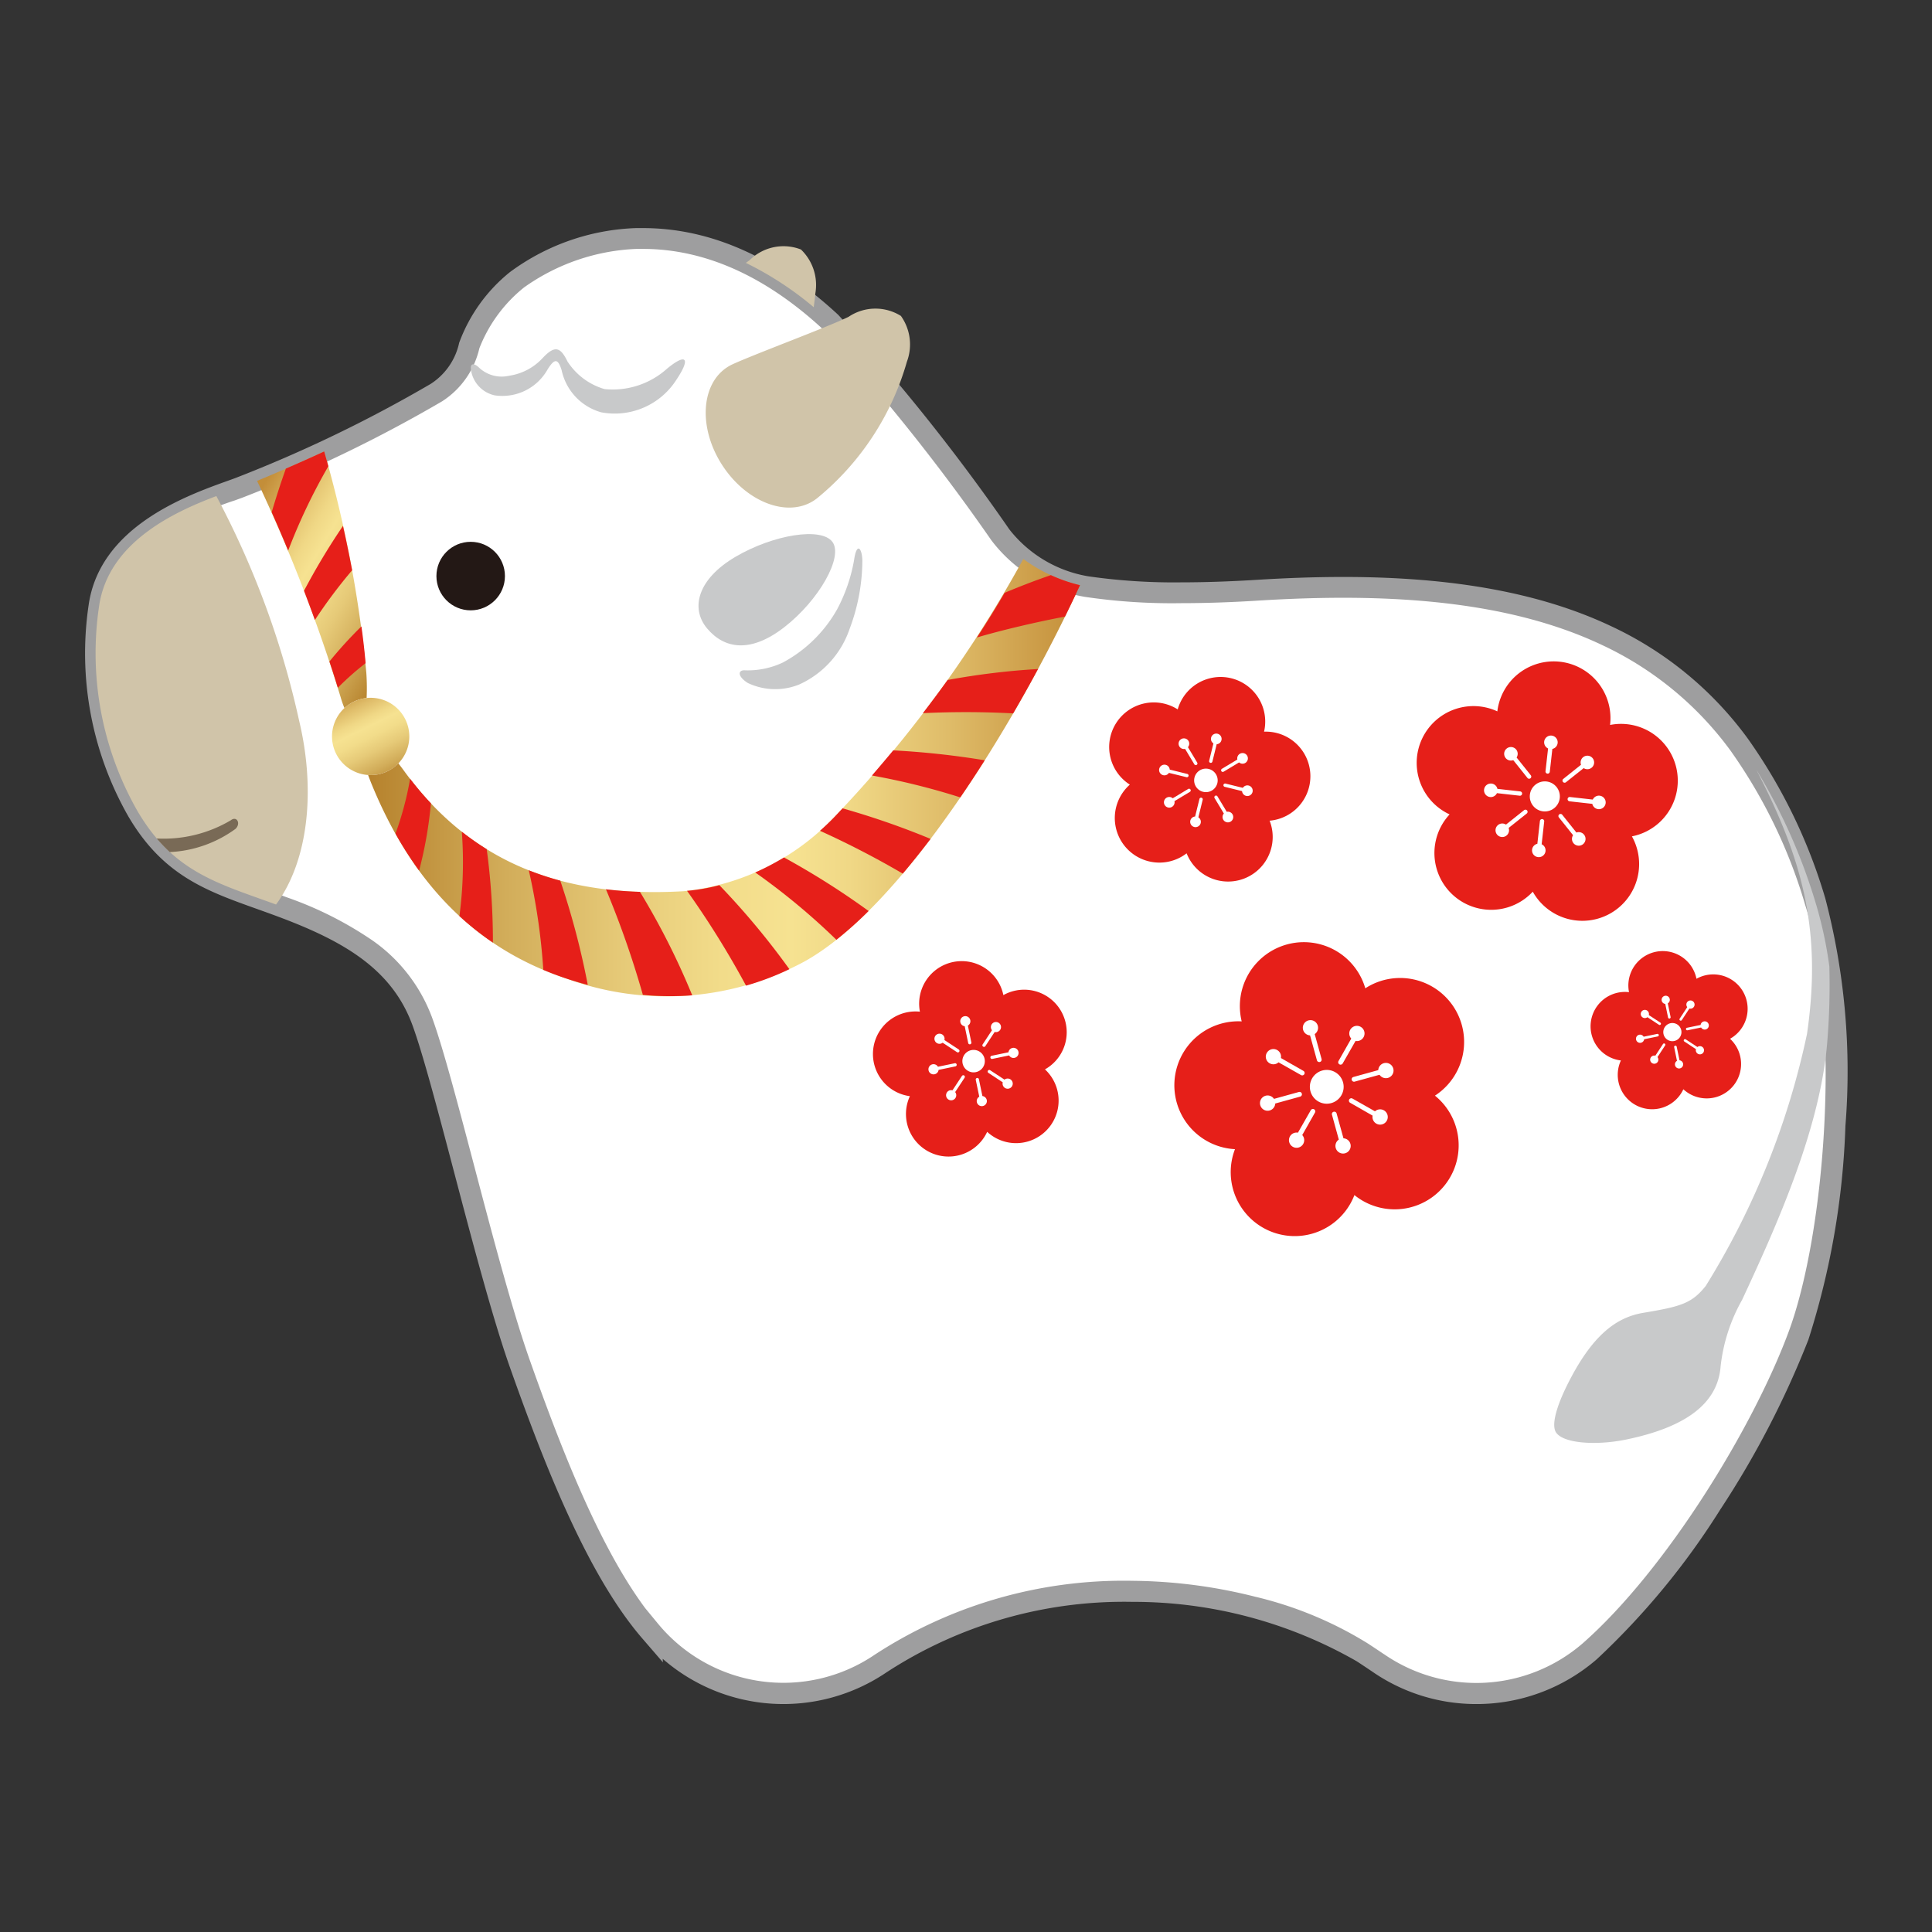 <svg xmlns="http://www.w3.org/2000/svg" xmlns:xlink="http://www.w3.org/1999/xlink" width="90" height="90" viewBox="0 0 90 90"><rect x="0" y="0" width="90" height="90" fill="#333333" stroke="none"/><defs><style>.a{clip-path:url(#e);}.b{fill:#fff;}.c{fill:#9e9e9f;}.d{fill:#d0c4a9;}.e{fill:#231815;}.f{fill:#c8c9ca;}.g{fill:#796a56;}.h{fill:url(#a);}.i{fill:url(#b);}.j{fill:url(#c);}.k{fill:#e61f19;}</style><linearGradient id="a" x1="0.98" y1="0.992" x2="0.256" y2="-0.011" gradientUnits="objectBoundingBox"><stop offset="0" stop-color="#b5812c"/><stop offset="0.015" stop-color="#b88530"/><stop offset="0.195" stop-color="#d2ad5a"/><stop offset="0.358" stop-color="#e6ca78"/><stop offset="0.497" stop-color="#f2dc8a"/><stop offset="0.595" stop-color="#f6e291"/><stop offset="0.675" stop-color="#f0d886"/><stop offset="0.814" stop-color="#dfbc69"/><stop offset="0.996" stop-color="#c48f3a"/><stop offset="1" stop-color="#c38e39"/></linearGradient><linearGradient id="b" x1="0.796" y1="1.107" x2="0.205" y2="-0.106" xlink:href="#a"/><linearGradient id="c" x1="0" y1="0.5" x2="1" y2="0.5" xlink:href="#a"/><clipPath id="e"><rect width="90" height="90"/></clipPath></defs><g id="d" class="a"><g transform="translate(4.461 11.109)"><g transform="translate(0)"><path class="b" d="M274.571,324.548c-2.541-2.942-4.547-8.157-6.062-12.437s-3.477-13.016-4.547-15.958-3.655-4.279-6.508-5.349-5.04-1.5-6.782-4.5a14.837,14.837,0,0,1-1.776-9.5c.5-3.585,4.814-4.9,6.508-5.527a64.432,64.432,0,0,0,9.208-4.439,3.508,3.508,0,0,0,1.532-2.193,7.318,7.318,0,0,1,2.223-3.064,10.078,10.078,0,0,1,5.558-1.923c4.056-.12,7.2,2.169,9.072,3.908a94.34,94.34,0,0,1,7.89,9.9,6.394,6.394,0,0,0,4.012,2.407,37.337,37.337,0,0,0,7.908.173c5.127-.32,11.336-.24,16.3,2.1,5.247,2.476,8,6.917,9.74,12.4s.959,15.55-.78,20.23-5.839,11.273-9.727,14.7a8.06,8.06,0,0,1-9.862.535c-.26-.175-.493-.33-.731-.486a21.231,21.231,0,0,0-10.711-2.843,20.789,20.789,0,0,0-11.74,3.376,8.06,8.06,0,0,1-10.723-1.533Z" transform="translate(-248.743 -259.655)"/><path class="c" d="M313.06,327.927a8.5,8.5,0,0,1-4.863-1.518c-.251-.169-.48-.322-.723-.48a20.912,20.912,0,0,0-10.442-2.762,20.262,20.262,0,0,0-11.469,3.294,8.552,8.552,0,0,1-10.411-.643l.012.166-.963-1.115c-2.53-2.93-4.53-8.01-6.153-12.594-.817-2.306-1.775-5.944-2.62-9.154-.738-2.8-1.435-5.452-1.926-6.8-.952-2.619-3.175-3.916-6.22-5.058-.361-.135-.713-.261-1.054-.383-2.345-.838-4.37-1.561-5.98-4.325a15.334,15.334,0,0,1-1.838-9.816c.512-3.651,4.54-5.1,6.476-5.793l.348-.126a63.606,63.606,0,0,0,9.105-4.387,3.033,3.033,0,0,0,1.333-1.92,7.58,7.58,0,0,1,2.364-3.291,10.482,10.482,0,0,1,5.874-2.051c.107,0,.215,0,.321,0,3.148,0,6.21,1.36,9.1,4.043a93.283,93.283,0,0,1,7.97,9.992,5.91,5.91,0,0,0,3.68,2.187,27.912,27.912,0,0,0,4.331.281c1.084,0,2.25-.039,3.465-.114,1.476-.092,2.811-.137,4.08-.137,5.126,0,9.2.747,12.458,2.284a16.525,16.525,0,0,1,6.37,5.223,25.079,25.079,0,0,1,3.628,7.472,31.751,31.751,0,0,1,.936,10.589,36.56,36.56,0,0,1-1.724,9.96,42.824,42.824,0,0,1-4.106,7.916,34.917,34.917,0,0,1-5.757,6.977A8.548,8.548,0,0,1,313.06,327.927Zm-16.028-5.741a24.007,24.007,0,0,1,5.7.736,17.693,17.693,0,0,1,5.275,2.187c.247.162.481.317.736.49l.005,0a7.57,7.57,0,0,0,9.262-.5c3.909-3.44,7.946-10.072,9.589-14.5,1.731-4.661,2.462-14.582.772-19.911a24.127,24.127,0,0,0-3.481-7.184,15.567,15.567,0,0,0-6-4.921c-3.123-1.474-7.061-2.19-12.039-2.19-1.248,0-2.563.044-4.018.135-1.235.077-2.421.116-3.526.116a27.631,27.631,0,0,1-4.494-.295,6.913,6.913,0,0,1-4.344-2.627,93.947,93.947,0,0,0-7.81-9.8c-2.7-2.509-5.539-3.781-8.431-3.781-.1,0-.2,0-.292,0a9.693,9.693,0,0,0-5.242,1.795,6.785,6.785,0,0,0-2.082,2.837,4,4,0,0,1-1.732,2.466,64.939,64.939,0,0,1-9.31,4.491l-.356.129a15.522,15.522,0,0,0-3.494,1.637,4.861,4.861,0,0,0-2.342,3.37,14.35,14.35,0,0,0,1.714,9.186c1.43,2.455,3.121,3.059,5.462,3.9.344.123.7.25,1.069.388a16.935,16.935,0,0,1,4.041,2.037,7.6,7.6,0,0,1,2.756,3.6c.506,1.391,1.209,4.06,1.953,6.886.84,3.191,1.793,6.808,2.6,9.076,1.459,4.121,3.223,8.644,5.373,11.532l.6.727a7.57,7.57,0,0,0,10.07,1.44l.009-.006A21.2,21.2,0,0,1,297.032,322.186Z" transform="translate(-248.743 -259.655)"/><path class="d" d="M258.217,316.57A40.9,40.9,0,0,0,254.36,306.1c-1.99.75-5.047,2.163-5.466,5.147a14.838,14.838,0,0,0,1.776,9.5c1.678,2.881,3.769,3.391,6.47,4.38C258.689,323.025,258.968,319.705,258.217,316.57Z" transform="translate(-248.742 -294.1)"/><ellipse class="e" cx="1.596" cy="1.596" rx="1.596" ry="1.596" transform="translate(15.869 14.131)"/><path class="d" d="M363.884,281.145q-.076.06-.158.114c-1.242.806-3.151.069-4.265-1.647s-1.01-3.76.231-4.566a1.934,1.934,0,0,1,.24-.133c1.068-.49,4.437-1.735,5.412-2.214a2.238,2.238,0,0,1,2.438-.042,2.292,2.292,0,0,1,.28,2.13A12.718,12.718,0,0,1,363.884,281.145Z" transform="translate(-330.275 -269.049)"/><path class="f" d="M316.71,280.483a1.537,1.537,0,0,0,1.407.381,2.639,2.639,0,0,0,1.537-.8c.591-.641.851-.541,1.182.14a3.081,3.081,0,0,0,1.723,1.282,3.783,3.783,0,0,0,2.924-.961c.891-.731,1.1-.479.421.531a3.406,3.406,0,0,1-3.5,1.512,2.6,2.6,0,0,1-1.843-1.963c-.176-.561-.332-.544-.651-.04a2.415,2.415,0,0,1-2.473,1.212,1.425,1.425,0,0,1-1.092-1.142C316.268,280.277,316.474,280.253,316.71,280.483Z" transform="translate(-298.859 -274.47)"/><path class="f" d="M363.651,313.3c.519.7-.631,2.722-2.235,3.969-1.582,1.231-2.8,1.015-3.6.066s-.433-2.315,1.328-3.345S363.133,312.6,363.651,313.3Z" transform="translate(-329.335 -299.166)"/><path class="f" d="M370.143,316.084a7.717,7.717,0,0,1-.785,2.285,6.341,6.341,0,0,1-2.525,2.483,3.81,3.81,0,0,1-1.763.367c-.338-.028-.381.273.127.592a2.977,2.977,0,0,0,2.384.071,4.392,4.392,0,0,0,2.353-2.59,9.11,9.11,0,0,0,.595-3.2C370.508,315.5,370.262,315.244,370.143,316.084Z" transform="translate(-334.818 -301.102)"/><g transform="translate(30.284 0.337)"><path class="d" d="M368.492,261.137a2.238,2.238,0,0,0-2.388.494c-.052.039-.112.082-.179.129a15.44,15.44,0,0,1,3.161,2.064c.029-.212.056-.426.077-.647A2.292,2.292,0,0,0,368.492,261.137Z" transform="translate(-365.925 -260.96)"/></g><path class="g" d="M263.182,364.336a6.131,6.131,0,0,1-3.45.848,7.262,7.262,0,0,0,.607.633,5.636,5.636,0,0,0,3.063-1.081C263.663,364.487,263.462,364.116,263.182,364.336Z" transform="translate(-256.892 -337.233)"/><g transform="translate(7.513 9.921)"><path class="h" d="M281.887,310a1.794,1.794,0,0,1,1.032-.467,10.247,10.247,0,0,0-.013-1.171,56.077,56.077,0,0,0-1.963-10.312c-1.177.542-2.3,1.028-3.127,1.367a74.664,74.664,0,0,1,3.895,10.082A4.26,4.26,0,0,0,281.887,310Z" transform="translate(-277.815 -298.046)"/><path class="i" d="M294.916,344.245a1.8,1.8,0,1,1-1.8-1.8A1.8,1.8,0,0,1,294.916,344.245Z" transform="translate(-287.823 -330.969)"/><path class="j" d="M328.355,317.428a56.889,56.889,0,0,1-8.774,11.992,11.252,11.252,0,0,1-7.05,3.485c-5.368.313-9.783-1.139-13.039-5.628-.084-.116-.167-.225-.249-.328a1.8,1.8,0,0,1-1.293.549c-.039,0-.078,0-.117-.006.047.128.1.263.157.406,1.708,4.18,4.486,7.571,9.133,9.093a13.518,13.518,0,0,0,11.016-.8c4.537-2.5,9.781-10.879,12.856-17.54A7.335,7.335,0,0,1,328.355,317.428Z" transform="translate(-292.66 -312.419)"/><path class="k" d="M281.223,302.668c-.251-.61-.508-1.213-.766-1.791.169-.573.386-1.264.66-2.03.556-.242,1.162-.512,1.785-.8.065.223.129.453.194.689A27.205,27.205,0,0,0,281.223,302.668Z" transform="translate(-279.774 -298.047)"/><path class="k" d="M288.528,313.531a23.626,23.626,0,0,0-1.735,2.317c-.161-.443-.331-.9-.507-1.36a31.58,31.58,0,0,1,1.816-3.024C288.255,312.149,288.4,312.844,288.528,313.531Z" transform="translate(-284.098 -307.996)"/><path class="k" d="M292.355,329.581c.084.61.15,1.188.194,1.714a13.23,13.23,0,0,0-1.293,1.145c-.111-.366-.243-.778-.392-1.223A19.228,19.228,0,0,1,292.355,329.581Z" transform="translate(-287.492 -321.431)"/><path class="k" d="M304.413,358.2a19.178,19.178,0,0,1-.55,3.135,17.04,17.04,0,0,1-1.1-1.724,14.77,14.77,0,0,0,.68-2.554Q303.911,357.671,304.413,358.2Z" transform="translate(-296.313 -341.809)"/><path class="k" d="M314.409,366.591a12.439,12.439,0,0,0,1.16.813,32.418,32.418,0,0,1,.289,4.354,13.3,13.3,0,0,1-1.56-1.237A19.189,19.189,0,0,0,314.409,366.591Z" transform="translate(-304.87 -348.877)"/><path class="k" d="M329.547,378.885q-.481-.128-.944-.28c-.389-.128-.764-.27-1.128-.423a29.358,29.358,0,0,0-.676-4.638,13.259,13.259,0,0,0,1.467.483A36.634,36.634,0,0,1,329.547,378.885Z" transform="translate(-314.14 -354.033)"/><path class="k" d="M344.73,381.912a13.621,13.621,0,0,1-2.3-.021,43.56,43.56,0,0,0-1.72-4.918q.777.093,1.585.119A34.374,34.374,0,0,1,344.73,381.912Z" transform="translate(-324.457 -356.576)"/><path class="k" d="M355.324,376.5a8.658,8.658,0,0,0,1.506-.264,35.714,35.714,0,0,1,3.261,3.914,12.752,12.752,0,0,1-2.019.767A42.019,42.019,0,0,0,355.324,376.5Z" transform="translate(-335.293 -356.032)"/><path class="k" d="M372.9,373.714a18.069,18.069,0,0,1-1.5,1.342,31.236,31.236,0,0,0-3.78-3.137,11.893,11.893,0,0,0,1.338-.7A36.5,36.5,0,0,1,372.9,373.714Z" transform="translate(-344.411 -352.306)"/><path class="k" d="M383.145,365.421a41.734,41.734,0,0,0-3.857-1.995c.239-.212.473-.434.7-.671q.176-.186.351-.375a36.808,36.808,0,0,1,4.1,1.423C384.01,364.367,383.578,364.909,383.145,365.421Z" transform="translate(-353.064 -345.754)"/><path class="k" d="M393.909,352.391q-.558.881-1.138,1.729a32.5,32.5,0,0,0-4.116-1.02q.5-.58.992-1.171A38.617,38.617,0,0,1,393.909,352.391Z" transform="translate(-360.01 -338.004)"/><path class="k" d="M398.989,337.775a34.36,34.36,0,0,1,4.211-.511c-.371.689-.758,1.38-1.158,2.067a41.66,41.66,0,0,0-4.206-.01Q398.432,338.549,398.989,337.775Z" transform="translate(-366.819 -327.129)"/><path class="k" d="M408.872,321.165c.645-.271,1.369-.555,2.152-.823a7.457,7.457,0,0,0,1.357.469q-.332.72-.7,1.463c-1.306.247-2.9.618-4.1.972C408.045,322.538,408.477,321.842,408.872,321.165Z" transform="translate(-374.045 -314.58)"/></g><path class="f" d="M524.452,364.57a18.959,18.959,0,0,0-.657-3.022,26.536,26.536,0,0,0-2.746-6.144c2.207,4.25,3.05,7.588,2.362,12.311a36.574,36.574,0,0,1-4.713,11.733c-.655.83-1.187.969-2.916,1.259-1.254.21-2.384,1.037-3.535,3.348-.492.989-.772,1.9-.512,2.245.381.506,1.908.585,3.239.312,2.745-.564,4.284-1.654,4.414-3.423a8.1,8.1,0,0,1,1-3.086c1.551-3.339,3.683-8.009,3.976-12.135A31.991,31.991,0,0,0,524.452,364.57Z" transform="translate(-443.695 -330.659)"/><g transform="translate(36.191 19.723)"><g transform="translate(14.074 13.018)"><path class="k" d="M455.362,393.536h0a2.98,2.98,0,0,1-3.752,4.631h0a2.98,2.98,0,0,1-5.564-2.138h0a2.98,2.98,0,0,1,.313-5.953h0a2.981,2.981,0,0,1,5.758-1.541h0a2.98,2.98,0,0,1,3.245,5Z" transform="translate(-443.242 -386.346)"/><g transform="translate(3.971 3.67)"><g transform="translate(1.994)"><path class="b" d="M466.876,401.2a.355.355,0,1,0-.217.06l.321,1.161a.112.112,0,0,0,.216-.06Z" transform="translate(-466.323 -400.548)"/></g><g transform="translate(0.27 1.343)"><path class="b" d="M460.354,406.168a.355.355,0,1,0-.111.2l1.048.594a.112.112,0,0,0,.111-.195Z" transform="translate(-459.651 -405.744)"/></g><g transform="translate(0 3.345)"><path class="b" d="M459.258,413.818a.356.356,0,1,0,.059.216l1.161-.321a.112.112,0,0,0-.06-.216Z" transform="translate(-458.608 -413.493)"/></g><g transform="translate(1.343 4.14)"><path class="b" d="M464.229,417.672a.355.355,0,1,0,.2.111l.594-1.047a.112.112,0,0,0-.195-.111Z" transform="translate(-463.806 -416.568)"/></g><g transform="translate(3.346 4.264)"><path class="b" d="M471.879,418.352a.355.355,0,1,0,.217-.06l-.321-1.161a.112.112,0,0,0-.216.059Z" transform="translate(-471.555 -417.049)"/></g><g transform="translate(4.141 3.646)"><path class="b" d="M475.733,415.461a.356.356,0,1,0,.111-.2l-1.047-.594a.112.112,0,1,0-.111.195Z" transform="translate(-474.63 -414.657)"/></g><g transform="translate(4.265 1.994)"><path class="b" d="M476.412,408.816a.356.356,0,1,0-.059-.217l-1.161.321a.112.112,0,0,0,.059.216Z" transform="translate(-475.11 -408.263)"/></g><g transform="translate(3.646 0.269)"><path class="b" d="M473.521,402.293a.355.355,0,1,0-.2-.111l-.594,1.047a.112.112,0,0,0,.195.111Z" transform="translate(-472.717 -401.59)"/></g><path class="b" d="M469.135,410.106a.787.787,0,1,0-.55.968A.787.787,0,0,0,469.135,410.106Z" transform="translate(-465.268 -407.207)"/></g></g><g transform="translate(11.03 0.664)"><path class="k" d="M438.925,345.274h0a2.077,2.077,0,0,1-3.865,1.525h0a2.077,2.077,0,0,1-2.645-3.2h0a2.077,2.077,0,0,1,2.23-3.505h0a2.078,2.078,0,0,1,4.023,1.038h0a2.078,2.078,0,0,1,.256,4.147Z" transform="translate(-431.465 -338.544)"/><g transform="translate(2.315 2.677)"><g transform="translate(2.324)"><path class="b" d="M449.77,349.4a.248.248,0,1,0-.152-.038l-.2.814a.078.078,0,0,0,.151.038Z" transform="translate(-449.413 -348.904)"/></g><g transform="translate(0.907 0.224)"><path class="b" d="M444.367,350.181a.248.248,0,1,0-.134.08l.432.719a.078.078,0,1,0,.134-.08Z" transform="translate(-443.932 -349.772)"/></g><g transform="translate(0 1.449)"><path class="b" d="M440.916,354.738a.248.248,0,1,0-.038.152l.814.2a.078.078,0,1,0,.038-.151Z" transform="translate(-440.422 -354.509)"/></g><g transform="translate(0.224 2.572)"><path class="b" d="M441.7,359.3a.248.248,0,1,0,.08.134L442.5,359a.078.078,0,1,0-.08-.134Z" transform="translate(-441.29 -358.858)"/></g><g transform="translate(1.448 2.99)"><path class="b" d="M446.255,361.348a.248.248,0,1,0,.152.038l.2-.814a.078.078,0,1,0-.151-.038Z" transform="translate(-446.027 -360.475)"/></g><g transform="translate(2.572 2.887)"><path class="b" d="M450.819,360.914a.249.249,0,1,0,.135-.08l-.433-.719a.078.078,0,0,0-.134.08Z" transform="translate(-450.376 -360.077)"/></g><g transform="translate(2.99 2.323)"><path class="b" d="M452.866,358.251a.248.248,0,1,0,.038-.152l-.814-.2a.078.078,0,0,0-.038.151Z" transform="translate(-451.993 -357.894)"/></g><g transform="translate(2.887 0.907)"><path class="b" d="M452.431,352.848a.248.248,0,1,0-.08-.134l-.719.432a.078.078,0,1,0,.08.134Z" transform="translate(-451.594 -352.412)"/></g><path class="b" d="M447.811,355.893a.548.548,0,1,0-.665.4A.549.549,0,0,0,447.811,355.893Z" transform="translate(-445.1 -353.581)"/></g></g><g transform="translate(25.359)"><path class="k" d="M496.919,344.105h0a2.644,2.644,0,0,1-4.619,2.575h0a2.644,2.644,0,0,1-3.875-3.6h0a2.644,2.644,0,0,1,2.224-4.8h0a2.644,2.644,0,0,1,5.251.633h0a2.644,2.644,0,0,1,1.021,5.189Z" transform="translate(-486.908 -335.974)"/><g transform="translate(3.121 3.433)"><g transform="translate(2.802)"><path class="b" d="M510.206,349.883a.315.315,0,1,0-.2-.022l-.119,1.062a.1.1,0,0,0,.2.022Z" transform="translate(-509.825 -349.26)"/></g><g transform="translate(0.938 0.536)"><path class="b" d="M503.194,351.822a.315.315,0,1,0-.156.124l.667.835a.1.1,0,0,0,.156-.124Z" transform="translate(-502.615 -351.336)"/></g><g transform="translate(0 2.233)"><path class="b" d="M499.607,358.151a.315.315,0,1,0-.022.2l1.062.119a.1.1,0,1,0,.022-.2Z" transform="translate(-498.984 -357.901)"/></g><g transform="translate(0.536 3.461)"><path class="b" d="M501.545,363.34a.315.315,0,1,0,.124.156l.835-.666a.1.1,0,1,0-.124-.155Z" transform="translate(-501.059 -362.653)"/></g><g transform="translate(2.234 3.893)"><path class="b" d="M507.877,365.473a.315.315,0,1,0,.2.022l.119-1.062a.1.1,0,1,0-.2-.022Z" transform="translate(-507.627 -364.324)"/></g><g transform="translate(3.461 3.646)"><path class="b" d="M513.063,364.366a.316.316,0,1,0,.156-.124l-.666-.835a.1.1,0,0,0-.156.124Z" transform="translate(-512.376 -363.37)"/></g><g transform="translate(3.893 2.801)"><path class="b" d="M515.2,360.481a.315.315,0,1,0,.022-.2l-1.062-.119a.1.1,0,0,0-.022.2Z" transform="translate(-514.049 -360.1)"/></g><g transform="translate(3.646 0.938)"><path class="b" d="M514.089,353.469a.315.315,0,1,0-.124-.156l-.835.666a.1.1,0,0,0,.124.155Z" transform="translate(-513.093 -352.89)"/></g><path class="b" d="M508.636,358.3a.7.7,0,1,0-.772.615A.7.7,0,0,0,508.636,358.3Z" transform="translate(-505.109 -355.384)"/></g></g><g transform="translate(33.455 13.484)"><path class="k" d="M524.721,392.226h0a1.6,1.6,0,0,1-2.175,2.352h0a1.6,1.6,0,0,1-2.909-1.342h0a1.6,1.6,0,0,1,.378-3.181h0a1.6,1.6,0,0,1,3.142-.624h0a1.6,1.6,0,0,1,1.564,2.795Z" transform="translate(-518.236 -388.152)"/><g transform="translate(2.105 2.07)"><g transform="translate(1.193)"><path class="b" d="M531.282,396.518a.191.191,0,1,0-.118.025l.131.634a.06.06,0,0,0,.118-.024Z" transform="translate(-530.995 -396.163)"/></g><g transform="translate(0.221 0.659)"><path class="b" d="M527.609,398.954a.191.191,0,1,0-.066.1l.541.355a.06.06,0,0,0,.066-.1Z" transform="translate(-527.234 -398.714)"/></g><g transform="translate(0 1.776)"><path class="b" d="M526.735,403.167a.191.191,0,1,0,.024.118l.634-.131a.06.06,0,0,0-.024-.118Z" transform="translate(-526.38 -403.035)"/></g><g transform="translate(0.66 2.224)"><path class="b" d="M529.172,405.336a.191.191,0,1,0,.1.066l.355-.541a.06.06,0,1,0-.1-.066Z" transform="translate(-528.932 -404.768)"/></g><g transform="translate(1.776 2.326)"><path class="b" d="M533.385,405.868a.191.191,0,1,0,.118-.025l-.131-.634a.06.06,0,0,0-.118.024Z" transform="translate(-533.253 -405.162)"/></g><g transform="translate(2.225 2.022)"><path class="b" d="M535.555,404.453a.191.191,0,1,0,.067-.1l-.541-.355a.06.06,0,1,0-.066.1Z" transform="translate(-534.987 -403.987)"/></g><g transform="translate(2.327 1.192)"><path class="b" d="M536.088,401.063a.192.192,0,1,0-.024-.119l-.634.131a.06.06,0,0,0,.024.118Z" transform="translate(-535.382 -400.776)"/></g><g transform="translate(2.022 0.22)"><path class="b" d="M534.671,397.391a.191.191,0,1,0-.1-.066l-.355.541a.06.06,0,0,0,.1.066Z" transform="translate(-534.206 -397.016)"/></g><path class="b" d="M532.135,401.416a.423.423,0,1,0-.329.5A.423.423,0,0,0,532.135,401.416Z" transform="translate(-530.027 -399.808)"/></g></g><g transform="translate(0 13.941)"><path class="k" d="M396.809,394.962h0a1.982,1.982,0,0,1-2.692,2.91h0a1.982,1.982,0,0,1-3.6-1.661h0a1.982,1.982,0,0,1,.467-3.936h0a1.982,1.982,0,0,1,3.888-.772h0a1.982,1.982,0,0,1,1.936,3.46Z" transform="translate(-388.783 -389.92)"/><g transform="translate(2.605 2.563)"><g transform="translate(1.476)"><path class="b" d="M404.928,400.276a.236.236,0,1,0-.147.03l.163.784a.074.074,0,1,0,.146-.03Z" transform="translate(-404.574 -399.836)"/></g><g transform="translate(0.273 0.816)"><path class="b" d="M400.385,403.291a.236.236,0,1,0-.082.125l.669.44a.074.074,0,1,0,.082-.124Z" transform="translate(-399.921 -402.994)"/></g><g transform="translate(0 2.198)"><path class="b" d="M399.3,408.5a.237.237,0,1,0,.03.146l.784-.163a.074.074,0,0,0-.03-.146Z" transform="translate(-398.864 -408.341)"/></g><g transform="translate(0.816 2.752)"><path class="b" d="M402.319,411.188a.237.237,0,1,0,.125.082l.44-.669a.074.074,0,1,0-.124-.082Z" transform="translate(-402.022 -410.485)"/></g><g transform="translate(2.198 2.878)"><path class="b" d="M407.532,411.846a.236.236,0,1,0,.146-.03l-.163-.784a.074.074,0,1,0-.146.03Z" transform="translate(-407.369 -410.972)"/></g><g transform="translate(2.752 2.502)"><path class="b" d="M410.216,410.1a.237.237,0,1,0,.082-.125l-.669-.439a.074.074,0,0,0-.082.124Z" transform="translate(-409.513 -409.519)"/></g><g transform="translate(2.878 1.476)"><path class="b" d="M410.875,405.9a.236.236,0,1,0-.03-.147l-.784.163a.074.074,0,1,0,.03.146Z" transform="translate(-410.001 -405.546)"/></g><g transform="translate(2.502 0.273)"><path class="b" d="M409.123,401.356a.236.236,0,1,0-.125-.082l-.439.669a.075.075,0,0,0,.124.082Z" transform="translate(-408.547 -400.892)"/></g><path class="b" d="M405.985,406.337a.523.523,0,1,0-.407.618A.523.523,0,0,0,405.985,406.337Z" transform="translate(-403.376 -404.347)"/></g></g></g></g></g></g></svg>